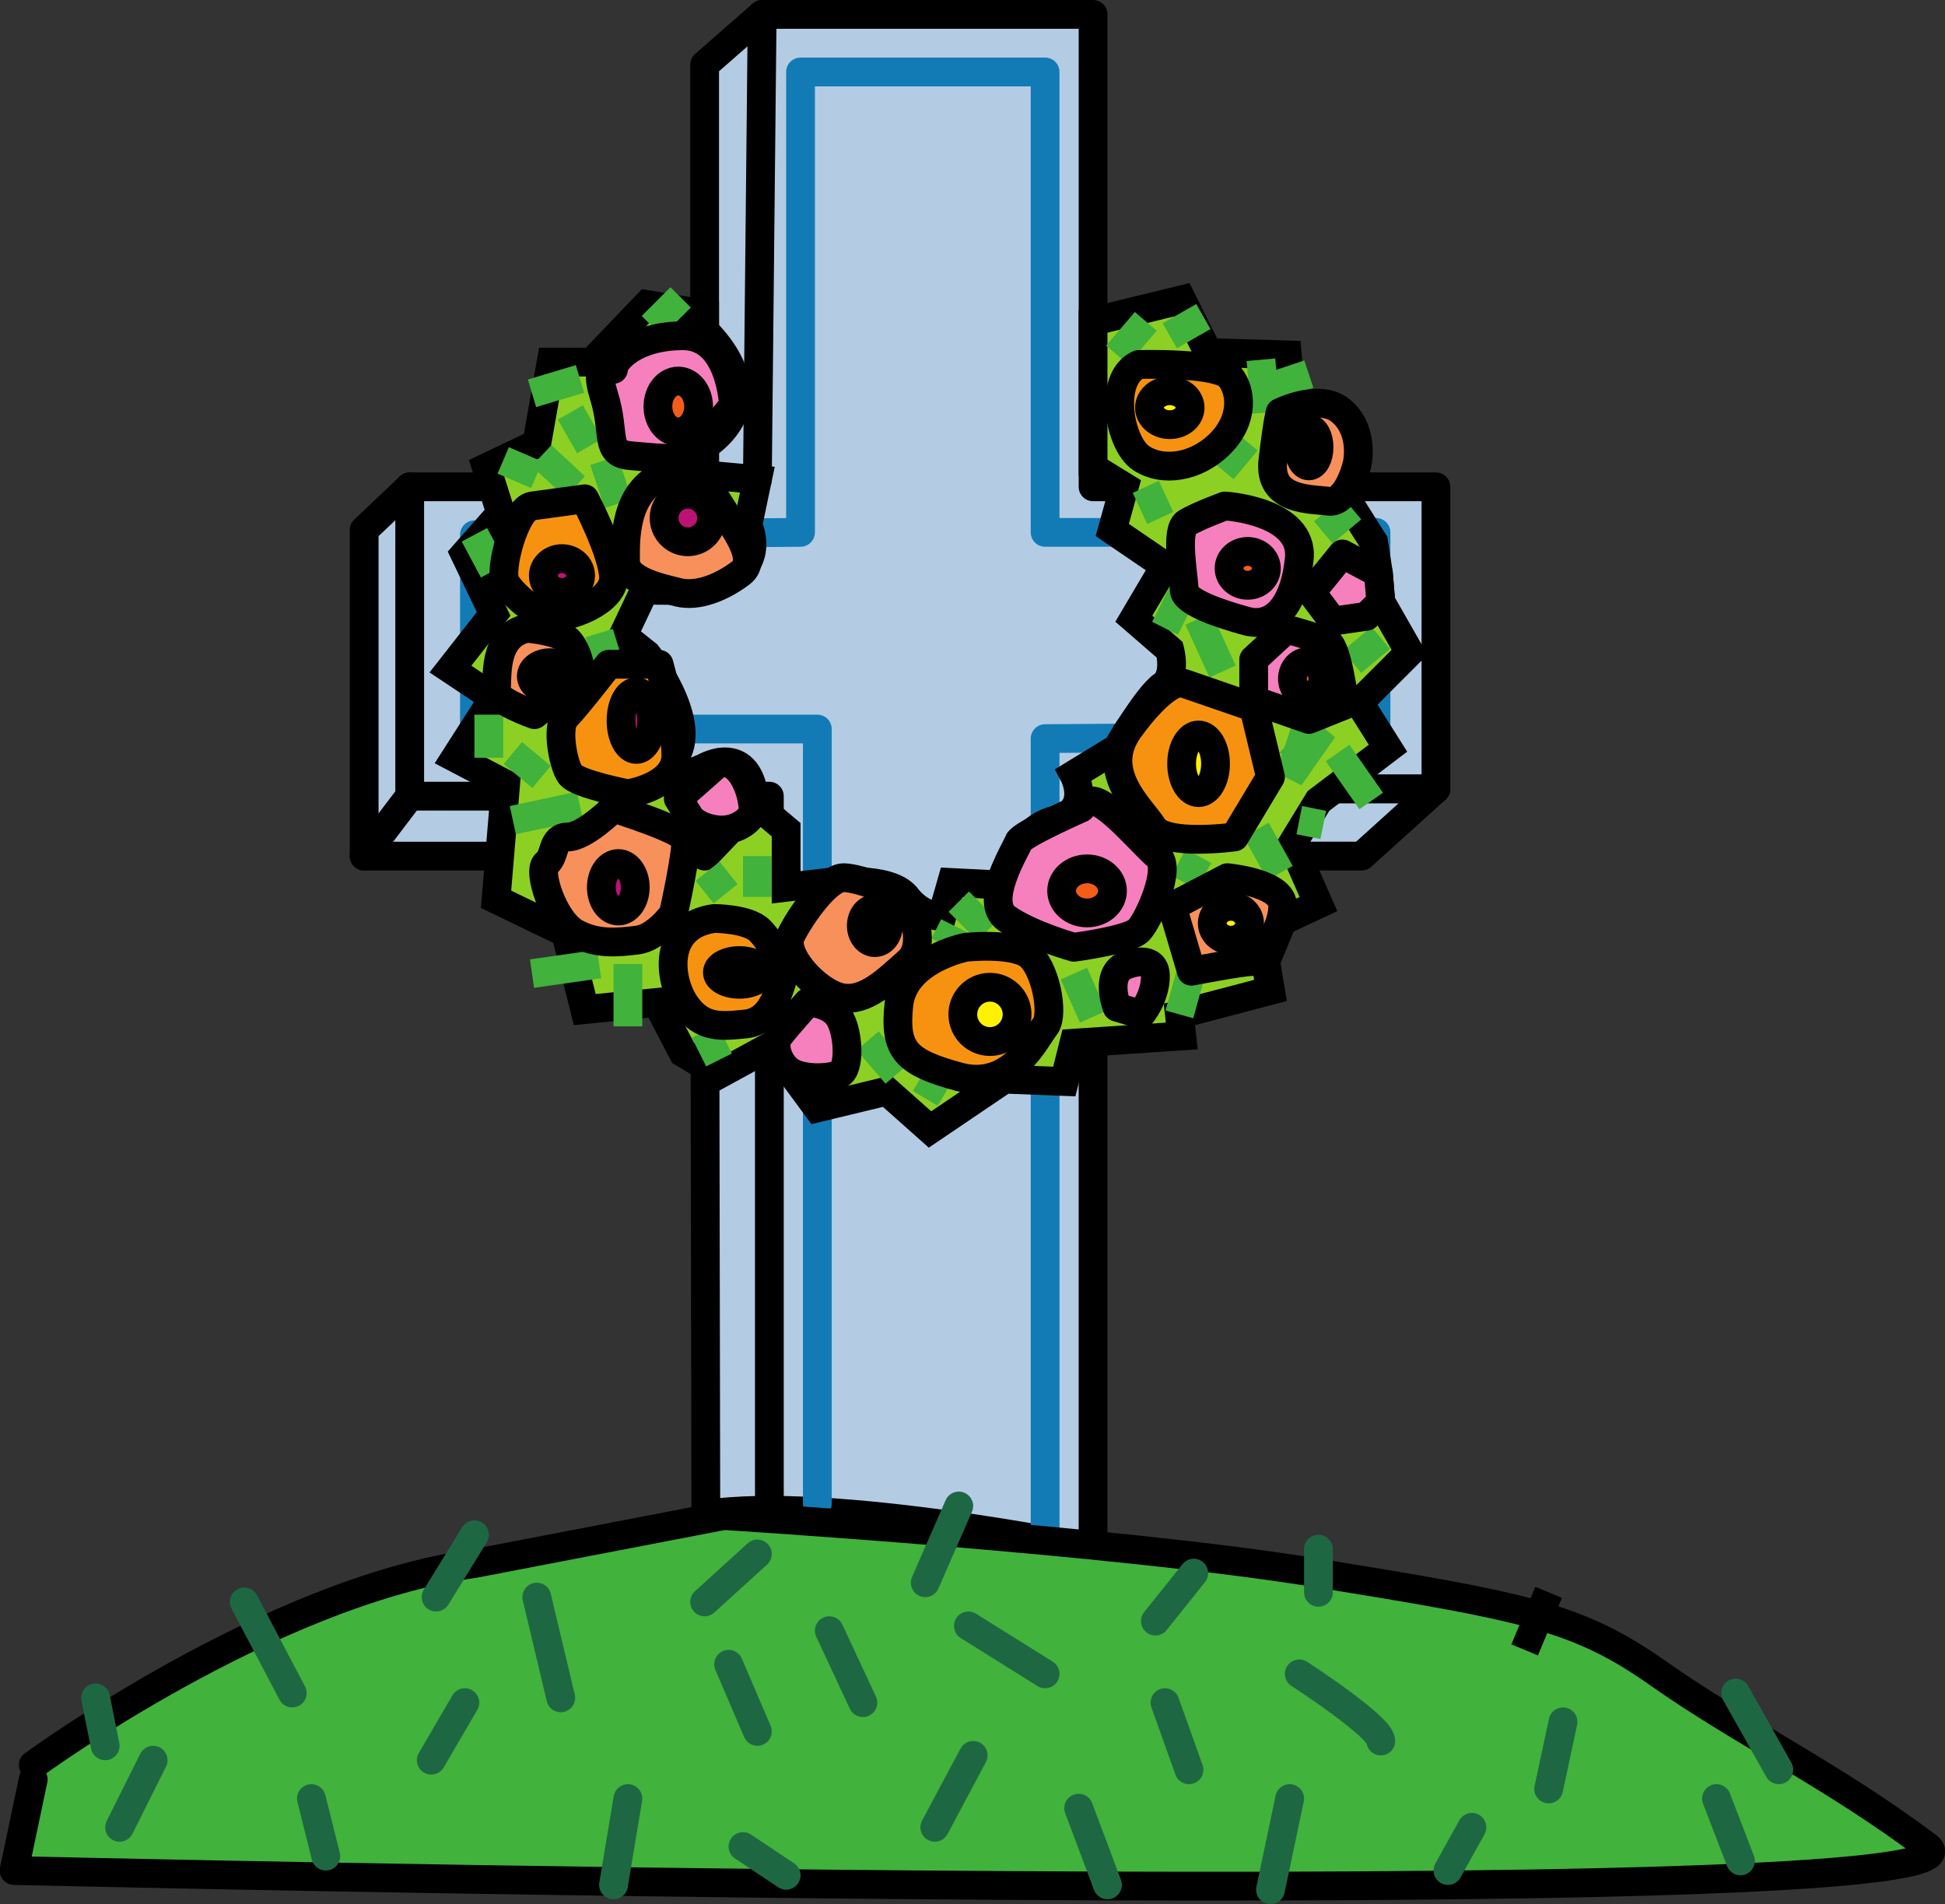 <svg xmlns="http://www.w3.org/2000/svg" width="243.352" height="238.202"><rect width="100%" height="100%" fill="#333333" stroke="none"/><path fill="#b3cce4" d="M95.36 1.8h41.401v59.102h42.899v37.8h-42.9V193.8s-33.152-6.75-48.449-4.348l-.152-82.351H45.562V66.3l5.7-5.398H88.16V8.1l7.2-6.301"/><path fill="none" stroke="#000" stroke-linecap="round" stroke-linejoin="round" stroke-width="3.6" d="M95.36 1.8h41.401v59.102h42.899v37.8h-42.9V193.8s-33.152-6.75-48.449-4.348l-.152-82.351H45.562V66.3l5.7-5.398H88.16V8.1Zm0 0"/><path fill="#b3cce4" d="M136.761 107.1h33.598l9.3-8.398h-42.898v8.399"/><path fill="none" stroke="#000" stroke-linecap="round" stroke-linejoin="round" stroke-width="3.6" d="M136.761 107.1h33.598l9.3-8.398h-42.898zm-85.5-46.198V99.6h45v89.402"/><path fill="none" stroke="#127bb6" stroke-linecap="round" stroke-linejoin="round" stroke-width="3.6" d="M130.761 192.003V92.402l41.399-.301V66.6h-41.4V9.003h-30.6v57.598l-40.8.3v24.301h42.901v96.899"/><path fill="#8cd024" d="m136.761 40.202 11.098-2.699 3.3 6.598 9.903.3.598 6.301s12.3-2.101 6.601 11.399l3.598 5.699.602 3.902.3 3.598 3.598 6.3-6.297 6.302 3.598 5.699-8.7 6.601-3.3 5.399 3.3 7.5-4.5 2.101-2.1 5.098.6 3.602-11.398 3 .297 2.699-13.5.902-1.2 4.797-7.5-.297-9.3 6.297-5.398-4.797-8.7 2.098-4.199-5.7-1.5-2.101-6.601 3.602-4.5-2.7-3.301-6.3-9 .898-2.399-9.598-8.699-4.199 1.2-14.402L56.96 94.8l4.8-7.5-5.402-3.598L61.76 76.8l-3.601-7.5 4.5-5.098-1.8-5.699 6.3-3 1.8-10.203h5.102l6.899-7.2 7.199 1.2v2.102s9 8.101 0 14.398v3.602l6.601.601-1.199 5.7s4.5 9-12.902 8.097l-2.7 5.703 3 2.399s6.301 8.101 3.602 12.601c-2.703 4.5 3.598 1.5 3.598 1.5s5.7-3.3 6.3 4.5l3.9 3.297v7.203l5.1-.601s7.801-.899 9.9 1.8c2.1 2.7 4.5 2.399 4.5 2.399l1.202-4.2 6 .301s2.098-6.902 6.899-8.101c4.8-1.2 2.398-5.7 2.398-5.7l5.402-3.3s3.899-6.598 5.7-7.801c1.8-1.2.898-4.5.898-4.5l-4.5-3.898 3.902-6.602-6.601-4.5 1.5-5.398-3.899-2.399v-18.3"/><path fill="none" stroke="#000" stroke-width="3.6" d="m136.761 40.202 11.098-2.699 3.3 6.598 9.903.3.598 6.301s12.3-2.101 6.601 11.399l3.598 5.699.602 3.902.3 3.598 3.598 6.3-6.297 6.302 3.598 5.699-8.7 6.601-3.3 5.399 3.3 7.5-4.5 2.101-2.1 5.098.6 3.602-11.398 3 .297 2.699-13.5.902-1.2 4.797-7.5-.297-9.3 6.297-5.398-4.797-8.7 2.098-4.199-5.7-1.5-2.101-6.601 3.602-4.5-2.7-3.301-6.3-9 .898-2.399-9.598-8.699-4.199 1.2-14.402L56.96 94.8l4.8-7.5-5.402-3.598L61.76 76.8l-3.601-7.5 4.5-5.098-1.8-5.699 6.3-3 1.8-10.203h5.102l6.899-7.2 7.199 1.2v2.102s9 8.101 0 14.398v3.602l6.601.601-1.199 5.7s4.5 9-12.902 8.097l-2.7 5.703 3 2.399s6.301 8.101 3.602 12.601c-2.703 4.5 3.598 1.5 3.598 1.5s5.7-3.3 6.3 4.5l3.9 3.297v7.203l5.1-.601s7.801-.899 9.9 1.8c2.1 2.7 4.5 2.399 4.5 2.399l1.202-4.2 6 .301s2.098-6.902 6.899-8.101c4.8-1.2 2.398-5.7 2.398-5.7l5.402-3.3s3.899-6.598 5.7-7.801c1.8-1.2.898-4.5.898-4.5l-4.5-3.898 3.902-6.602-6.601-4.5 1.5-5.398-3.899-2.399zm0 0"/><path fill="#41b23b" stroke="#000" stroke-linecap="round" stroke-linejoin="round" stroke-width="3.6" d="M4.16 220.8s29.402-21.598 55.2-25.2l31.202-6s48.598 3 74.399 7.2c25.8 4.203 32.398 5.402 42.601 12.602 10.2 7.199 21.598 12.601 33.598 21.601 12 9-239.399 3-239.399 3l2.399-11.402"/><path fill="none" stroke="#000" stroke-linecap="round" stroke-linejoin="round" stroke-width="3.6" d="m95.36 1.8-.599 58.203M51.261 99.6l-5.699 7.5m48.898-6.597-6.3 6.598"/><path fill="#41b23b" stroke="#1d6843" stroke-linecap="round" stroke-linejoin="round" stroke-width="3.6" d="M162.562 209.402s10.2 6.601 10.2 8.398m22.8-2.398-1.8 8.398m20.999 1.203 3 7.797m-33.601-4.2-3 5.403m-19.8-9-2.4 11.399m-13.199-23.399 3 8.399m.599-24.602-4.798 6"/><path fill="#41b23b" stroke="#000" stroke-width="3.6" d="m193.761 199.202-3 7.2"/><path fill="#41b23b" stroke="#1d6843" stroke-linecap="round" stroke-linejoin="round" stroke-width="3.6" d="m217.16 211.8 5.402 9.602"/><path fill="none" stroke="#1d6843" stroke-linecap="round" stroke-linejoin="round" stroke-width="3.6" d="M164.96 193.8v5.402"/><path fill="#41b23b" stroke="#1d6843" stroke-linecap="round" stroke-linejoin="round" stroke-width="3.6" d="m121.16 203.402 9.601 6m-9 10.198-4.8 9m17.999-2.398 3.602 9.598m-18.602-47.398-4.199 9.601m-12 6 4.2 9m-16.801-4.801 3.601 8.399m0-22.199-6.601 6m-21-.602 3 12.602m-12 .601-4.2 7.2m24.602 4.8-1.8 10.797m16.198-4.797 5.4 3.598m-39-42.598-4.798 7.797m-24 .602 6 11.398m-17.402 8.402-4.2 8.399m24-3.598 1.801 7.2M11.96 212.402l1.2 6"/><path fill="none" stroke="#41b23b" stroke-width="3.6" d="m163.761 90.003-2.402 7.2 4.203-6-4.203 4.199M172.761 79.8l-3.601 3m-19.2-5.398 3 6.601m16.2-20.403-3.598 3m-22.202-5.698 1.8 3.898m10.8-9.598-3 3.598m4.801-13.797.598 6.598M143.36 40.202l-3.599 4.2M148.16 73.8l-2.399 4.8m11.399 25.2 3 5.402m-10.2-2.102-1.8 3.302m-13.8 11.398 2.401 5.402m12.301-5.699-1.5 5.399M119.96 112.8l3.602 3.602m-4.202-.602-1.2 2.402m-9.598 12 3.598 4.2m5.402 0-1.8 3m-27.602-8.399 1.8 3.598M78.562 120.6v7.802M74.96 120.6l-8.398 1.2m28.199-14.7v5.102m-3.601-3-3 2.399M72.562 100.8l-8.402 1.8m3.601-5.398-3.601-3m-3 .598v-5.398m13.8-10.2 1.2 3.899M75.562 57.6l1.797 5.403m-9.598-6 4.2 3.899m-4.801-1.5-4.2-1.801m8.4-6.001 2.401 4.2m-1.199-8.398-6 1.8m18.598-12L81.562 40.8M61.761 71.402l-2.402-4.5M150.562 39.6l-4.203 2.403m17.402 4.797-5.402 1.8m13.203 51.602-4.203-6m-1.797 9-3-.601"/><path fill="#f79210" d="M142.46 45.6s9.9-.3 11.4 1.5c1.5 1.802 1.8 5.403-1.2 8.403-3 3-7.2 3.598-9.899 1.797-2.699-1.797-4.199-9.898-.3-11.7"/><path fill="none" stroke="#000" stroke-linecap="round" stroke-linejoin="round" stroke-width="3.6" d="M142.46 45.6s9.9-.3 11.4 1.5c1.5 1.802 1.8 5.403-1.2 8.403-3 3-7.2 3.598-9.899 1.797-2.699-1.797-4.199-9.898-.3-11.7zm0 0"/><path fill="#f7905b" d="M160.16 51.6s4.8-2.398 7.5-.3c2.7 2.102 2.402 5.703 2.101 6.902-.3 1.2-1.5 4.801-3.601 4.5-2.098-.3-7.5 0-6.899-5.101.598-5.098.899-6 .899-6"/><path fill="none" stroke="#000" stroke-linecap="round" stroke-linejoin="round" stroke-width="3.6" d="M160.16 51.6s4.8-2.398 7.5-.3c2.7 2.102 2.402 5.703 2.101 6.902-.3 1.2-1.5 4.801-3.601 4.5-2.098-.3-7.5 0-6.899-5.101.598-5.098.899-6 .899-6zm0 0"/><path fill="#f680bd" d="M153.261 63.3s9.899.602 9.301 6.602c-.601 6-3.3 8.699-6.601 7.8-3.301-.902-7.801-2.402-7.801-3.902s-1.2-7.5.3-8.398c1.5-.899 4.801-2.102 4.801-2.102"/><path fill="none" stroke="#000" stroke-linecap="round" stroke-linejoin="round" stroke-width="3.6" d="M153.261 63.3s9.899.602 9.301 6.602c-.601 6-3.3 8.699-6.601 7.8-3.301-.902-7.801-2.402-7.801-3.902s-1.2-7.5.3-8.398c1.5-.899 4.801-2.102 4.801-2.102zm0 0"/><path fill="#f680bd" d="m167.96 69.3-3.898 4.8 2.7 3.602 4.199-.601 1.8-1.801-.3-3.598-4.5-2.402"/><path fill="none" stroke="#000" stroke-linecap="round" stroke-linejoin="round" stroke-width="3.6" d="m167.96 69.3-3.898 4.8 2.7 3.602 4.199-.601 1.8-1.801-.3-3.598zm0 0"/><path fill="#f680bd" stroke="#000" stroke-linecap="round" stroke-linejoin="round" stroke-width="3.6" d="M161.66 78.902s3.3.898 4.5 1.5c1.2.601 2.101 7.8 2.101 7.8l-4.5 1.801-6.902-2.402v-5.098l3.902-3.601"/><path fill="#f79210" stroke="#000" stroke-linecap="round" stroke-linejoin="round" stroke-width="3.6" d="m148.16 85.503 8.7 3 2.1 8.7-4.5 7.5s-8.699 1.199-10.199-1.2c-1.5-2.402-6.902-6.902-3-12.3 3.899-5.403 6-5.7 6-5.7"/><path fill="#f7905b" d="m146.66 113.402 6.902-3.602s6.598.602 6.899 3.3c.3 2.7-2.7 7.2-3.899 7.2-1.203 0-7.5 1.203-7.5 1.203l-2.402-8.101"/><path fill="none" stroke="#000" stroke-linecap="round" stroke-linejoin="round" stroke-width="3.6" d="m146.66 113.402 6.902-3.602s6.598.602 6.899 3.3c.3 2.7-2.7 7.2-3.899 7.2-1.203 0-7.5 1.203-7.5 1.203zm0 0"/><path fill="#f680bd" d="M135.261 101.1s-7.5 3.302-7.8 4.2c-.301.902-4.5 7.5-1.5 9.602 3 2.101 8.398 3.601 8.398 3.601s6.902-.902 8.102-2.101c1.199-1.2 4.199-7.801 2.398-9.301-1.797-1.5-6-6.598-8.098-6.899-2.101-.3-1.5.899-1.5.899"/><path fill="none" stroke="#000" stroke-linecap="round" stroke-linejoin="round" stroke-width="3.6" d="M135.261 101.1s-7.5 3.302-7.8 4.2c-.301.902-4.5 7.5-1.5 9.602 3 2.101 8.398 3.601 8.398 3.601s6.902-.902 8.102-2.101c1.199-1.2 4.199-7.801 2.398-9.301-1.797-1.5-6-6.598-8.098-6.899-2.101-.3-1.5.899-1.5.899zm0 0"/><path fill="#f680bd" d="M141.261 120.6s3.301-1.198 3.301 1.5c0 2.7-1.8 4.802-1.8 4.802l-3-.899s-1.801-4.5 1.5-5.402"/><path fill="none" stroke="#000" stroke-linecap="round" stroke-linejoin="round" stroke-width="3.6" d="M141.261 120.6s3.301-1.198 3.301 1.5c0 2.7-1.8 4.802-1.8 4.802l-3-.899s-1.801-4.5 1.5-5.402zm0 0"/><path fill="#f79210" d="M120.86 118.503s5.702-.601 7.8.899c2.101 1.5 3.3 7.5 2.101 9-1.199 1.5-4.199 8.101-10.8 6.3-6.602-1.8-8.102-3.3-7.5-9 .601-5.699 8.398-7.199 8.398-7.199"/><path fill="none" stroke="#000" stroke-linecap="round" stroke-linejoin="round" stroke-width="3.6" d="M120.86 118.503s5.702-.601 7.8.899c2.101 1.5 3.3 7.5 2.101 9-1.199 1.5-4.199 8.101-10.8 6.3-6.602-1.8-8.102-3.3-7.5-9 .601-5.699 8.398-7.199 8.398-7.199zm0 0"/><path fill="#f7905b" d="M113.36 112.202s3 5.7.3 8.098c-2.7 2.402-5.399 5.102-8.399 4.5-3-.598-7.5-5.398-6.3-7.797 1.199-2.402 4.5-7.203 6.601-7.203 2.098 0 7.797 2.402 7.797 2.402"/><path fill="none" stroke="#000" stroke-linecap="round" stroke-linejoin="round" stroke-width="3.6" d="M113.36 112.202s3 5.7.3 8.098c-2.7 2.402-5.399 5.102-8.399 4.5-3-.598-7.5-5.398-6.3-7.797 1.199-2.402 4.5-7.203 6.601-7.203 2.098 0 7.797 2.402 7.797 2.402zm0 0"/><path fill="#f680bd" d="M101.062 125.402s2.7 0 3.899 1.8c1.199 1.801 1.5 6.598 0 7.2-1.5.601-4.5.601-6-.301-1.5-.899-2.399-3.301-1.5-4.5.898-1.2 3.601-4.2 3.601-4.2"/><path fill="none" stroke="#000" stroke-linecap="round" stroke-linejoin="round" stroke-width="3.6" d="M101.062 125.402s2.7 0 3.899 1.8c1.199 1.801 1.5 6.598 0 7.2-1.5.601-4.5.601-6-.301-1.5-.899-2.399-3.301-1.5-4.5.898-1.2 3.601-4.2 3.601-4.2zm0 0"/><path fill="#f79210" d="M89.36 114.902s4.202 0 5.702 1.5 3.297 4.8 2.7 6.601c-.602 1.797-1.5 4.797-4.5 5.098-3 .3-5.403.601-7.5-2.399-2.102-3-3-9.902 3.597-10.8"/><path fill="none" stroke="#000" stroke-linecap="round" stroke-linejoin="round" stroke-width="3.6" d="M89.36 114.902s4.202 0 5.702 1.5 3.297 4.8 2.7 6.601c-.602 1.797-1.5 4.797-4.5 5.098-3 .3-5.403.601-7.5-2.399-2.102-3-3-9.902 3.597-10.8zm0 0"/><path fill="#f7905b" d="M76.761 101.1s8.7 2.7 9 3.903c.301 1.2-1.5 9.297-1.5 9.297s-2.101 3-4.5 3.3c-2.402.302-5.101.602-7.8-.898-2.7-1.5-4.801-7.8-3.602-8.699 1.203-.902.602-3.3 2.703-3.3 2.098 0 5.7-3.602 5.7-3.602"/><path fill="none" stroke="#000" stroke-linecap="round" stroke-linejoin="round" stroke-width="3.6" d="M76.761 101.1s8.7 2.7 9 3.903c.301 1.2-1.5 9.297-1.5 9.297s-2.101 3-4.5 3.3c-2.402.302-5.101.602-7.8-.898-2.7-1.5-4.801-7.8-3.602-8.699 1.203-.902.602-3.3 2.703-3.3 2.098 0 5.7-3.602 5.7-3.602zm0 0"/><path fill="#f680bd" stroke="#000" stroke-linecap="round" stroke-linejoin="round" stroke-width="3.6" d="m89.96 95.402-5.1 4.5 1.5 2.398s.901 1.203 3.3 1.5c2.402.3 4.2-1.2 4.5-2.098.3-.902-.598-5.699-3.3-6.3"/><path fill="#f79210" d="M76.16 83.1h6.3s2.102 7.5 2.102 11.403c0 3.899-6 4.797-6 4.797s-6.3-1.2-7.203-2.398c-.898-1.2-1.797-6-.598-7.2 1.2-1.199 5.399-6.601 5.399-6.601"/><path fill="none" stroke="#000" stroke-linecap="round" stroke-linejoin="round" stroke-width="3.6" d="M76.16 83.1h6.3s2.102 7.5 2.102 11.403c0 3.899-6 4.797-6 4.797s-6.3-1.2-7.203-2.398c-.898-1.2-1.797-6-.598-7.2 1.2-1.199 5.399-6.601 5.399-6.601zm0 0"/><path fill="#f7905b" d="M65.96 78.6s3.9.302 5.102 1.5c1.2 1.2 2.098 4.5 1.2 5.102-.903.598-5.403 4.2-5.403 4.2s-5.098-1.801-4.797-3c.297-1.2-.601-6.899 3.899-7.801"/><path fill="none" stroke="#000" stroke-linecap="round" stroke-linejoin="round" stroke-width="3.6" d="M65.96 78.6s3.9.302 5.102 1.5c1.2 1.2 2.098 4.5 1.2 5.102-.903.598-5.403 4.2-5.403 4.2s-5.098-1.801-4.797-3c.297-1.2-.601-6.899 3.899-7.801zm0 0"/><path fill="#f79210" d="m66.562 63.3 6.598-.898s3.6 6.898 3.6 9.898-5.699 5.102-7.8 4.8c-2.102-.3-4.801-2.698-5.7-4.198-.902-1.5 1.2-9.301 3.301-9.602"/><path fill="none" stroke="#000" stroke-linecap="round" stroke-linejoin="round" stroke-width="3.6" d="m66.562 63.3 6.598-.898s3.6 6.898 3.6 9.898-5.699 5.102-7.8 4.8c-2.102-.3-4.801-2.698-5.7-4.198-.902-1.5 1.2-9.301 3.301-9.602zm0 0"/><path fill="#f7905b" d="m83.062 59.402 3.297.601s1.8 0 3.602 3c1.8 3 5.101 6.899 2.699 8.7-2.399 1.8-5.399 3-7.8 2.398-2.4-.598-6.599-1.5-6.599-3.899 0-2.402-.3-8.699 4.801-10.8"/><path fill="none" stroke="#000" stroke-linecap="round" stroke-linejoin="round" stroke-width="3.6" d="m83.062 59.402 3.297.601s1.8 0 3.602 3c1.8 3 5.101 6.899 2.699 8.7-2.399 1.8-5.399 3-7.8 2.398-2.4-.598-6.599-1.5-6.599-3.899 0-2.402-.3-8.699 4.801-10.8zm0 0"/><path fill="#f680bd" d="M76.761 46.202s-2.699-1.5-1.199 3.301c1.5 4.797 0 7.2 3.297 7.5 3.3.297 6 .598 7.203 0 1.2-.601 5.7-6.3 5.7-6.3s-.301-8.7-6.301-8.7-8.7 3-8.7 4.2"/><path fill="none" stroke="#000" stroke-linecap="round" stroke-linejoin="round" stroke-width="3.6" d="M76.761 46.202s-2.699-1.5-1.199 3.301c1.5 4.797 0 7.2 3.297 7.5 3.3.297 6 .598 7.203 0 1.2-.601 5.7-6.3 5.7-6.3s-.301-8.7-6.301-8.7-8.7 3-8.7 4.2zm0 0"/><path fill="#fff200" d="M146.36 53.124c1.405 0 2.546-.949 2.546-2.12 0-1.173-1.14-2.122-2.547-2.122-1.406 0-2.543.95-2.543 2.121 0 1.172 1.137 2.121 2.543 2.121"/><path fill="none" stroke="#000" stroke-linecap="round" stroke-linejoin="round" stroke-width="3.6" d="M146.36 53.124c1.405 0 2.546-.949 2.546-2.12 0-1.173-1.14-2.122-2.547-2.122-1.406 0-2.543.95-2.543 2.121 0 1.172 1.137 2.121 2.543 2.121zm0 0"/><path fill="#fff200" d="M163.761 58.284c.704 0 1.274-1.043 1.274-2.332s-.57-2.332-1.274-2.332c-.703 0-1.273 1.043-1.273 2.332 0 1.29.57 2.332 1.273 2.332"/><path fill="none" stroke="#000" stroke-linecap="round" stroke-linejoin="round" stroke-width="3.6" d="M163.761 58.284c.704 0 1.274-1.043 1.274-2.332s-.57-2.332-1.274-2.332c-.703 0-1.273 1.043-1.273 2.332 0 1.29.57 2.332 1.273 2.332zm0 0"/><path fill="#f35c19" d="M156.11 73.222c1.288 0 2.335-.95 2.335-2.121 0-1.172-1.047-2.121-2.336-2.121s-2.332.949-2.332 2.12c0 1.173 1.043 2.122 2.332 2.122"/><path fill="none" stroke="#000" stroke-linecap="round" stroke-linejoin="round" stroke-width="3.6" d="M156.11 73.222c1.288 0 2.335-.95 2.335-2.121 0-1.172-1.047-2.121-2.336-2.121s-2.332.949-2.332 2.12c0 1.173 1.043 2.122 2.332 2.122zm0 0"/><path fill="#f35c19" d="M163.61 87.023c1.054 0 1.91-.95 1.91-2.121 0-1.172-.856-2.122-1.91-2.122-1.056 0-1.907.95-1.907 2.122 0 1.171.851 2.12 1.906 2.12"/><path fill="none" stroke="#000" stroke-linecap="round" stroke-linejoin="round" stroke-width="3.6" d="M163.61 87.023c1.054 0 1.91-.95 1.91-2.121 0-1.172-.856-2.122-1.91-2.122-1.056 0-1.907.95-1.907 2.122 0 1.171.851 2.12 1.906 2.12zm0 0"/><path fill="#fff200" d="M149.96 99.16c1.173 0 2.122-1.618 2.122-3.61 0-1.988-.95-3.605-2.121-3.605-1.172 0-2.121 1.617-2.121 3.605 0 1.992.949 3.61 2.12 3.61"/><path fill="none" stroke="#000" stroke-linecap="round" stroke-linejoin="round" stroke-width="3.6" d="M149.96 99.16c1.173 0 2.122-1.618 2.122-3.61 0-1.988-.95-3.605-2.121-3.605-1.172 0-2.121 1.617-2.121 3.605 0 1.992.949 3.61 2.12 3.61zm0 0"/><path fill="#f35c19" d="M136.011 114.21c1.758 0 3.18-1.234 3.18-2.758 0-1.523-1.422-2.757-3.18-2.757-1.757 0-3.183 1.234-3.183 2.757 0 1.524 1.426 2.758 3.183 2.758"/><path fill="none" stroke="#000" stroke-linecap="round" stroke-linejoin="round" stroke-width="3.6" d="M136.011 114.21c1.758 0 3.18-1.234 3.18-2.758 0-1.523-1.422-2.757-3.18-2.757-1.757 0-3.183 1.234-3.183 2.757 0 1.524 1.426 2.758 3.183 2.758zm0 0"/><path fill="#fff200" d="M154.011 117.624c1.29 0 2.332-.953 2.332-2.12 0-1.173-1.042-2.122-2.332-2.122-1.289 0-2.335.95-2.335 2.121 0 1.168 1.046 2.121 2.335 2.121"/><path fill="none" stroke="#000" stroke-linecap="round" stroke-linejoin="round" stroke-width="3.6" d="M154.011 117.624c1.29 0 2.332-.953 2.332-2.12 0-1.173-1.042-2.122-2.332-2.122-1.289 0-2.335.95-2.335 2.121 0 1.168 1.046 2.121 2.335 2.121zm0 0"/><path fill="#fff200" d="M123.86 130.296a3.394 3.394 0 1 0 0-6.789 3.393 3.393 0 0 0-3.392 3.395 3.393 3.393 0 0 0 3.391 3.394"/><path fill="none" stroke="#000" stroke-linecap="round" stroke-linejoin="round" stroke-width="3.6" d="M123.86 130.296a3.394 3.394 0 1 0 0-6.789 3.393 3.393 0 0 0-3.392 3.395 3.393 3.393 0 0 0 3.391 3.394zm0 0"/><path fill="#f35c19" d="M109.46 117.921c.938 0 1.696-.95 1.696-2.121 0-1.168-.758-2.121-1.695-2.121-.938 0-1.696.953-1.696 2.121 0 1.172.758 2.121 1.696 2.121"/><path fill="none" stroke="#000" stroke-linecap="round" stroke-linejoin="round" stroke-width="3.6" d="M109.46 117.921c.938 0 1.696-.95 1.696-2.121 0-1.168-.758-2.121-1.695-2.121-.938 0-1.696.953-1.696 2.121 0 1.172.758 2.121 1.696 2.121zm0 0"/><path fill="#fff200" d="M92.511 123.136c1.524 0 2.758-.664 2.758-1.484s-1.234-1.485-2.758-1.485c-1.523 0-2.757.664-2.757 1.485 0 .82 1.234 1.484 2.757 1.484"/><path fill="none" stroke="#000" stroke-linecap="round" stroke-linejoin="round" stroke-width="3.6" d="M92.511 123.136c1.524 0 2.758-.664 2.758-1.484s-1.234-1.485-2.758-1.485c-1.523 0-2.757.664-2.757 1.485 0 .82 1.234 1.484 2.757 1.484zm0 0"/><path fill="#bd1174" d="M77.36 113.972c1.171 0 2.12-1.332 2.12-2.969 0-1.64-.949-2.973-2.12-2.973-1.169 0-2.122 1.332-2.122 2.973 0 1.637.953 2.969 2.121 2.969"/><path fill="none" stroke="#000" stroke-linecap="round" stroke-linejoin="round" stroke-width="3.6" d="M77.36 113.972c1.171 0 2.12-1.332 2.12-2.969 0-1.64-.949-2.973-2.12-2.973-1.169 0-2.122 1.332-2.122 2.973 0 1.637.953 2.969 2.121 2.969zm0 0"/><path fill="#bd1174" d="M79.61 93.757c1.054 0 1.91-1.613 1.91-3.605 0-1.993-.856-3.606-1.91-3.606-1.052 0-1.907 1.613-1.907 3.606 0 1.992.855 3.605 1.906 3.605"/><path fill="none" stroke="#000" stroke-linecap="round" stroke-linejoin="round" stroke-width="3.6" d="M79.61 93.757c1.054 0 1.91-1.613 1.91-3.605 0-1.993-.856-3.606-1.91-3.606-1.052 0-1.907 1.613-1.907 3.606 0 1.992.855 3.605 1.906 3.605zm0 0"/><path fill="#bd1174" d="M68.812 86.3c1.29 0 2.332-.762 2.332-1.7 0-.937-1.043-1.695-2.332-1.695s-2.336.758-2.336 1.696c0 .937 1.047 1.699 2.336 1.699"/><path fill="none" stroke="#000" stroke-linecap="round" stroke-linejoin="round" stroke-width="3.6" d="M68.812 86.3c1.29 0 2.332-.762 2.332-1.7 0-.937-1.043-1.695-2.332-1.695s-2.336.758-2.336 1.696c0 .937 1.047 1.699 2.336 1.699zm0 0"/><path fill="#bd1174" d="M70.312 74.124c1.29 0 2.332-.953 2.332-2.12 0-1.173-1.043-2.122-2.332-2.122s-2.336.95-2.336 2.121c0 1.168 1.047 2.121 2.336 2.121"/><path fill="none" stroke="#000" stroke-linecap="round" stroke-linejoin="round" stroke-width="3.6" d="M70.312 74.124c1.29 0 2.332-.953 2.332-2.12 0-1.173-1.043-2.122-2.332-2.122s-2.336.95-2.336 2.121c0 1.168 1.047 2.121 2.336 2.121zm0 0"/><path fill="#bd1174" d="M86.062 67.773a2.973 2.973 0 0 0 2.969-2.973 2.972 2.972 0 0 0-2.969-2.969A2.973 2.973 0 0 0 83.09 64.8a2.974 2.974 0 0 0 2.972 2.973"/><path fill="none" stroke="#000" stroke-linecap="round" stroke-linejoin="round" stroke-width="3.6" d="M86.062 67.773a2.973 2.973 0 0 0 2.969-2.973 2.972 2.972 0 0 0-2.969-2.969A2.973 2.973 0 0 0 83.09 64.8a2.974 2.974 0 0 0 2.972 2.973zm0 0"/><path fill="#f35c19" d="M84.86 54.034c1.405 0 2.546-1.425 2.546-3.183 0-1.758-1.14-3.18-2.547-3.18-1.406 0-2.543 1.422-2.543 3.18 0 1.758 1.137 3.183 2.543 3.183"/><path fill="none" stroke="#000" stroke-linecap="round" stroke-linejoin="round" stroke-width="3.6" d="M84.86 54.034c1.405 0 2.546-1.425 2.546-3.183 0-1.758-1.14-3.18-2.547-3.18-1.406 0-2.543 1.422-2.543 3.18 0 1.758 1.137 3.183 2.543 3.183zm0 0"/></svg>
